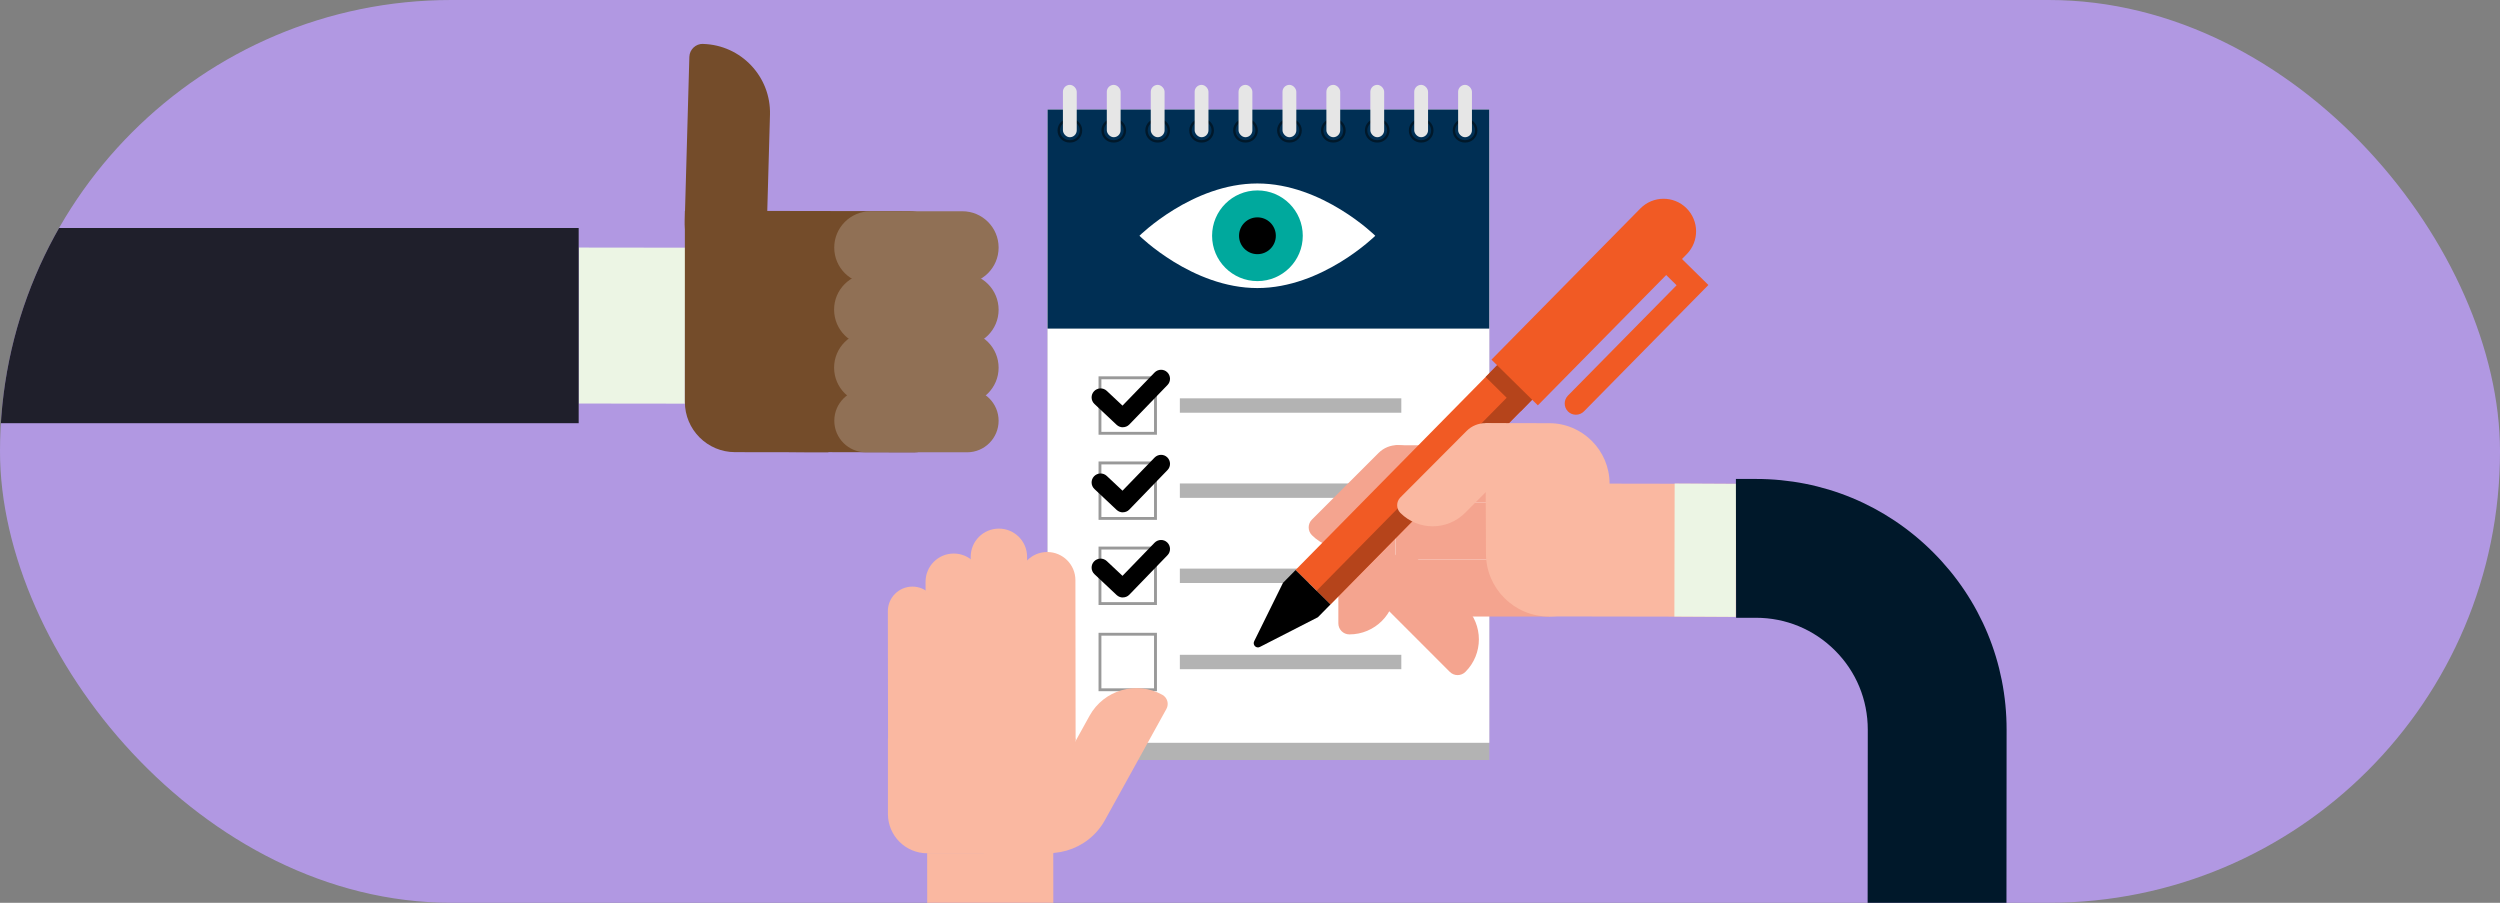<?xml version="1.0" encoding="utf-8"?>
<svg xmlns="http://www.w3.org/2000/svg" xmlns:xlink="http://www.w3.org/1999/xlink" id="Calque_1" viewBox="0 0 360 130">
  <rect x="0" y="0" width="360" height="130" fill="#808080" stroke="none"/>
  <defs>
    <clipPath id="clippath">
      <rect x="0" y="0" width="360" height="130" rx="65" ry="65" style="fill:none;"/>
    </clipPath>
  </defs>
  <rect x="0" y="0" width="360" height="130" rx="65" ry="65" style="fill:#b198e2;"/>
  <g style="clip-path:url(#clippath);">
    <g>
      <g>
        <g>
          <g>
            <rect x="150.85" y="18.25" width="63.61" height="91.19" style="fill:#b3b3b3;"/>
            <rect x="150.85" y="15.77" width="63.61" height="91.19" style="fill:#fff;"/>
            <polyline points="168.73 47.32 150.85 47.32 150.85 15.77 214.45 15.77 214.45 47.32 168.73 47.32" style="fill:#002f54;"/>
            <g>
              <g>
                <rect x="158.39" y="54.4" width="8" height="8" style="fill:#fff;"/>
                <path d="M166.6,62.6h-8.41v-8.41h8.41v8.41Zm-8-.41h7.58v-7.58h-7.58v7.58Z" style="fill:#999;"/>
              </g>
              <path d="M161.69,61.53c-.32,0-.64-.12-.89-.35l-3.2-3.01c-.52-.49-.55-1.31-.06-1.83s1.31-.55,1.83-.06l2.27,2.13,4.62-4.77c.5-.51,1.32-.53,1.83-.03,.51,.5,.53,1.32,.03,1.83l-5.5,5.69c-.25,.26-.59,.39-.93,.39Z"/>
            </g>
            <g>
              <g>
                <rect x="158.39" y="66.65" width="8" height="8" style="fill:#fff;"/>
                <path d="M166.6,74.86h-8.41v-8.41h8.41v8.41Zm-8-.41h7.58v-7.58h-7.58v7.58Z" style="fill:#999;"/>
              </g>
              <path d="M161.69,73.78c-.32,0-.64-.12-.89-.35l-3.2-3.01c-.52-.49-.55-1.31-.06-1.83s1.31-.55,1.83-.06l2.27,2.13,4.62-4.77c.5-.51,1.32-.53,1.83-.03,.51,.5,.53,1.32,.03,1.83l-5.5,5.69c-.25,.26-.59,.39-.93,.39Z"/>
            </g>
            <g>
              <g>
                <rect x="158.39" y="78.91" width="8" height="8" style="fill:#fff;"/>
                <path d="M166.6,87.12h-8.41v-8.41h8.41v8.41Zm-8-.41h7.58v-7.58h-7.58v7.58Z" style="fill:#999;"/>
              </g>
              <path d="M161.69,86.04c-.32,0-.64-.12-.89-.35l-3.2-3.01c-.52-.49-.55-1.31-.06-1.83s1.31-.55,1.83-.06l2.27,2.13,4.62-4.77c.5-.51,1.32-.53,1.83-.03,.51,.5,.53,1.32,.03,1.83l-5.5,5.69c-.25,.26-.59,.39-.93,.39Z"/>
            </g>
            <rect x="169.9" y="57.36" width="31.89" height="2.07" style="fill:#b3b3b3;"/>
            <rect x="169.9" y="69.62" width="31.89" height="2.07" style="fill:#b3b3b3;"/>
            <rect x="169.9" y="81.88" width="31.89" height="2.07" style="fill:#b3b3b3;"/>
            <g>
              <rect x="158.39" y="91.32" width="8" height="8" style="fill:#fff;"/>
              <path d="M166.6,99.53h-8.41v-8.41h8.41v8.41Zm-8-.41h7.58v-7.58h-7.58v7.58Z" style="fill:#999;"/>
            </g>
            <rect x="169.9" y="94.29" width="31.89" height="2.07" style="fill:#b3b3b3;"/>
            <g>
              <g>
                <rect x="152.27" y="17.05" width="3.56" height="3.48" rx="1.74" ry="1.74" style="fill:#002f54;"/>
                <path d="M154.1,17.4c.77,0,1.39,.62,1.39,1.39s-.62,1.39-1.39,1.39h-.08c-.77,0-1.39-.62-1.39-1.39s.62-1.39,1.39-1.39h.08m0-.35h-.08c-.96,0-1.74,.78-1.74,1.74s.78,1.74,1.74,1.74h.08c.96,0,1.74-.78,1.74-1.74s-.78-1.74-1.74-1.74h0Z" style="fill:#00182a;"/>
              </g>
              <g>
                <rect x="158.6" y="17.05" width="3.56" height="3.48" rx="1.74" ry="1.74" style="fill:#002f54;"/>
                <path d="M160.42,17.4c.77,0,1.39,.62,1.39,1.39s-.62,1.39-1.39,1.39h-.08c-.77,0-1.39-.62-1.39-1.39s.62-1.39,1.39-1.39h.08m0-.35h-.08c-.96,0-1.74,.78-1.74,1.74s.78,1.74,1.74,1.74h.08c.96,0,1.74-.78,1.74-1.74s-.78-1.74-1.74-1.74h0Z" style="fill:#00182a;"/>
              </g>
              <g>
                <rect x="164.92" y="17.05" width="3.56" height="3.48" rx="1.74" ry="1.74" style="fill:#002f54;"/>
                <path d="M166.74,17.4c.77,0,1.39,.62,1.39,1.39s-.62,1.39-1.39,1.39h-.08c-.77,0-1.39-.62-1.39-1.39s.62-1.39,1.39-1.39h.08m0-.35h-.08c-.96,0-1.74,.78-1.74,1.74s.78,1.74,1.74,1.74h.08c.96,0,1.74-.78,1.74-1.74s-.78-1.74-1.74-1.74h0Z" style="fill:#00182a;"/>
              </g>
              <g>
                <rect x="171.25" y="17.05" width="3.56" height="3.48" rx="1.74" ry="1.74" style="fill:#002f54;"/>
                <path d="M173.07,17.4c.77,0,1.39,.62,1.39,1.39s-.62,1.39-1.39,1.39h-.08c-.77,0-1.39-.62-1.39-1.39s.62-1.39,1.39-1.39h.08m0-.35h-.08c-.96,0-1.74,.78-1.74,1.74s.78,1.74,1.74,1.74h.08c.96,0,1.74-.78,1.74-1.74s-.78-1.74-1.74-1.74h0Z" style="fill:#00182a;"/>
              </g>
              <g>
                <rect x="177.57" y="17.05" width="3.56" height="3.48" rx="1.74" ry="1.74" style="fill:#002f54;"/>
                <path d="M179.39,17.4c.77,0,1.39,.62,1.39,1.39s-.62,1.39-1.39,1.39h-.08c-.77,0-1.39-.62-1.39-1.39s.62-1.39,1.39-1.39h.08m0-.35h-.08c-.96,0-1.74,.78-1.74,1.74s.78,1.74,1.74,1.74h.08c.96,0,1.74-.78,1.74-1.74s-.78-1.74-1.74-1.74h0Z" style="fill:#00182a;"/>
              </g>
              <g>
                <rect x="183.89" y="17.05" width="3.56" height="3.48" rx="1.74" ry="1.74" style="fill:#002f54;"/>
                <path d="M185.72,17.4c.77,0,1.39,.62,1.39,1.39s-.62,1.39-1.39,1.39h-.08c-.77,0-1.39-.62-1.39-1.39s.62-1.39,1.39-1.39h.08m0-.35h-.08c-.96,0-1.74,.78-1.74,1.74s.78,1.74,1.74,1.74h.08c.96,0,1.74-.78,1.74-1.74s-.78-1.74-1.74-1.74h0Z" style="fill:#00182a;"/>
              </g>
              <g>
                <rect x="190.22" y="17.05" width="3.56" height="3.48" rx="1.74" ry="1.74" style="fill:#002f54;"/>
                <path d="M192.04,17.4c.77,0,1.39,.62,1.39,1.39s-.62,1.39-1.39,1.39h-.08c-.77,0-1.39-.62-1.39-1.39s.62-1.39,1.39-1.39h.08m0-.35h-.08c-.96,0-1.74,.78-1.74,1.74s.78,1.74,1.74,1.74h.08c.96,0,1.74-.78,1.74-1.74s-.78-1.74-1.74-1.74h0Z" style="fill:#00182a;"/>
              </g>
              <g>
                <rect x="196.54" y="17.05" width="3.56" height="3.48" rx="1.74" ry="1.74" style="fill:#002f54;"/>
                <path d="M198.36,17.4c.77,0,1.39,.62,1.39,1.39s-.62,1.39-1.39,1.39h-.08c-.77,0-1.39-.62-1.39-1.39s.62-1.39,1.39-1.39h.08m0-.35h-.08c-.96,0-1.74,.78-1.74,1.74s.78,1.74,1.74,1.74h.08c.96,0,1.74-.78,1.74-1.74s-.78-1.74-1.74-1.74h0Z" style="fill:#00182a;"/>
              </g>
              <g>
                <rect x="202.86" y="17.05" width="3.56" height="3.48" rx="1.74" ry="1.74" style="fill:#002f54;"/>
                <path d="M204.69,17.4c.77,0,1.39,.62,1.39,1.39s-.62,1.39-1.39,1.39h-.08c-.77,0-1.39-.62-1.39-1.39s.62-1.39,1.39-1.39h.08m0-.35h-.08c-.96,0-1.74,.78-1.74,1.74s.78,1.74,1.74,1.74h.08c.96,0,1.74-.78,1.74-1.74s-.78-1.74-1.74-1.74h0Z" style="fill:#00182a;"/>
              </g>
              <g>
                <rect x="209.19" y="17.05" width="3.56" height="3.48" rx="1.74" ry="1.74" style="fill:#002f54;"/>
                <path d="M211.01,17.4c.77,0,1.39,.62,1.39,1.39s-.62,1.39-1.39,1.39h-.08c-.77,0-1.39-.62-1.39-1.39s.62-1.39,1.39-1.39h.08m0-.35h-.08c-.96,0-1.74,.78-1.74,1.74s.78,1.74,1.74,1.74h.08c.96,0,1.74-.78,1.74-1.74s-.78-1.74-1.74-1.74h0Z" style="fill:#00182a;"/>
              </g>
            </g>
            <g>
              <rect x="153.06" y="12.22" width="1.99" height="7.54" rx="1" ry="1" style="fill:#e6e6e6;"/>
              <rect x="159.38" y="12.22" width="1.99" height="7.54" rx="1" ry="1" style="fill:#e6e6e6;"/>
              <rect x="165.71" y="12.22" width="1.99" height="7.54" rx="1" ry="1" style="fill:#e6e6e6;"/>
              <rect x="172.03" y="12.22" width="1.99" height="7.54" rx="1" ry="1" style="fill:#e6e6e6;"/>
              <rect x="178.35" y="12.22" width="1.99" height="7.54" rx="1" ry="1" style="fill:#e6e6e6;"/>
              <rect x="184.68" y="12.22" width="1.99" height="7.54" rx="1" ry="1" style="fill:#e6e6e6;"/>
              <rect x="191" y="12.22" width="1.99" height="7.54" rx="1" ry="1" style="fill:#e6e6e6;"/>
              <rect x="197.33" y="12.22" width="1.99" height="7.54" rx="1" ry="1" style="fill:#e6e6e6;"/>
              <rect x="203.65" y="12.22" width="1.99" height="7.54" rx="1" ry="1" style="fill:#e6e6e6;"/>
              <rect x="209.97" y="12.22" width="1.99" height="7.54" rx="1" ry="1" style="fill:#e6e6e6;"/>
            </g>
          </g>
          <g>
            <path d="M198.04,33.95s-7.6,7.53-16.98,7.53-16.98-7.53-16.98-7.53c0,0,7.6-7.53,16.98-7.53s16.98,7.53,16.98,7.53Z" style="fill:#fff;"/>
            <circle cx="181.07" cy="33.95" r="6.53" style="fill:#00a99d;"/>
            <circle cx="181.07" cy="33.95" r="2.65"/>
          </g>
        </g>
        <g>
          <path d="M198.16,84.14h13.57c2.13,0,3.87,1.73,3.87,3.87v4.34h-12.41c-3.65,0-6.62-2.96-6.62-6.62h0c0-.88,.71-1.59,1.59-1.59Z" transform="translate(289.36 296.38) rotate(-134.99)" style="fill:#f4a48f;"/>
          <rect x="200.95" y="64.12" width="22.11" height="8.22" style="fill:#f4a48f;"/>
          <path d="M189.5,68.03h13.57c2.13,0,3.87,1.73,3.87,3.87v4.34h-12.41c-3.65,0-6.62-2.96-6.62-6.62h0c0-.88,.71-1.59,1.59-1.59Z" transform="translate(6.8 160.68) rotate(-44.99)" style="fill:#f4a48f;"/>
          <path d="M188.92,77.75h13.57c2.13,0,3.87,1.73,3.87,3.87v4.34h-12.41c-3.65,0-6.62-2.96-6.62-6.62h0c0-.88,.71-1.59,1.59-1.59Z" transform="translate(114.94 278.67) rotate(-89.99)" style="fill:#f4a48f;"/>
          <rect x="200.95" y="72.34" width="22.13" height="8.22" style="fill:#f4a48f;"/>
          <rect x="226.95" y="65.79" width="19.14" height="26.89" transform="translate(156.86 315.6) rotate(-89.9)" style="fill:#fab8a1;"/>
          <polygon points="241.15 69.63 249.98 69.68 249.94 88.83 241.11 88.78 241.15 69.63" style="fill:#ecf5e4;"/>
          <path d="M288.93,130.6l-19.99-.02,.02-25.51c0-4.31-1.67-8.36-4.72-11.4-3.04-3.04-7.08-4.71-11.38-4.71h-2.86l-.03-19.99h2.89c9.64,0,18.69,3.74,25.51,10.56,6.83,6.83,10.59,15.91,10.58,25.56l-.02,25.51Z" style="fill:#00182a;"/>
          <g>
            <rect x="182.47" y="65.26" width="44.29" height="7.06" transform="translate(12.03 166.3) rotate(-45.44)" style="fill:#f15a24;"/>
            <polygon points="213.93 54.29 218.96 59.25 221.72 56.4 216.69 51.44 213.93 54.29" style="fill:#b5441b;"/>
            <rect x="183.98" y="68.88" width="44.29" height="2.8" transform="translate(11.42 167.83) rotate(-45.44)" style="fill:#b5441b;"/>
            <path d="M180.59,92.36l4.16-8.43,1.81-1.84,5.03,4.95-1.81,1.84-8.36,4.28c-.52,.27-1.08-.29-.82-.81Z"/>
            <path d="M221.45,58.37l-6.68-6.58,21.44-21.77c1.82-1.84,4.78-1.87,6.63-.05h0c1.84,1.82,1.87,4.78,.05,6.63l-21.44,21.77Z" style="fill:#f15a24;"/>
            <path d="M226.93,59.72c-.41,0-.82-.15-1.13-.46-.64-.63-.64-1.65-.02-2.29l15.65-15.89-2.76-2.72c-.64-.63-.64-1.65-.02-2.29,.63-.64,1.65-.64,2.29-.02l5.07,4.99-17.92,18.2c-.32,.32-.73,.48-1.15,.48Z" style="fill:#f15a24;"/>
          </g>
          <rect x="200.95" y="80.56" width="22.11" height="8.22" style="fill:#f4a48f;"/>
          <path d="M223.1,60.94l-9.2-.02,.08,18.83c.02,4.99,4.08,9.03,9.07,9.03h0c4.78,0,8.7-3.89,8.71-8.67l.02-10.46c0-4.78-3.89-8.7-8.67-8.71Z" style="fill:#fab8a1;"/>
          <path d="M202.22,64.83h13.51c2.12,0,3.85,1.73,3.85,3.85v4.32h-12.35c-3.64,0-6.59-2.95-6.59-6.59h0c0-.87,.71-1.58,1.58-1.58Z" transform="translate(12.99 169.11) rotate(-45.1)" style="fill:#fab8a1;"/>
        </g>
        <g>
          <g>
            <path d="M146.77,108l-.03-24.45c0-2.24,1.81-4.06,4.06-4.06h0c2.24,0,4.06,1.81,4.06,4.06l.03,24.45c0,.86-.71,1.57-1.57,1.57h-4.98c-.86,0-1.57-.7-1.57-1.57Z" style="fill:#fab8a1;"/>
            <path d="M139.81,108l-.03-27.82c0-2.24,1.81-4.06,4.06-4.06h0c2.24,0,4.06,1.81,4.06,4.06l.03,27.82c0,.86-.71,1.57-1.57,1.57h-4.98c-.86,0-1.57-.7-1.57-1.57Z" style="fill:#fab8a1;"/>
            <path d="M133.31,108l-.03-24.23c0-2.24,1.81-4.06,4.06-4.06h0c2.24,0,4.06,1.81,4.06,4.06l.03,24.23c0,.86-.71,1.57-1.57,1.57h-4.98c-.86,0-1.57-.7-1.57-1.57Z" style="fill:#fab8a1;"/>
            <path d="M127.88,108.2l-.03-20.19c0-1.95,1.58-3.54,3.54-3.54h0c1.95,0,3.54,1.58,3.54,3.54l.03,20.19c0,.75-.62,1.37-1.37,1.37h-4.34c-.75,0-1.37-.61-1.37-1.36Z" style="fill:#fab8a1;"/>
            <path d="M162.23,96.75h0v21.29c0,4.26-3.46,7.71-7.71,7.71h0c-.83,0-1.5-.67-1.5-1.5v-18.29c0-5.08,4.13-9.21,9.21-9.21Z" transform="translate(241.75 284.87) rotate(-151.06)" style="fill:#fab8a1;"/>
          </g>
          <path d="M127.86,106.37v10.87c.02,3.11,2.54,5.63,5.65,5.63h18.16l3.21-16.51h-27.02Z" style="fill:#fab8a1;"/>
          <rect x="133.51" y="122.85" width="18.16" height="12.36" transform="translate(-.15 .16) rotate(-.07)" style="fill:#fab8a1;"/>
        </g>
      </g>
      <g>
        <g>
          <rect x="79.75" y="39.24" width="22.46" height="15.29" transform="translate(43.99 137.81) rotate(-89.93)" style="fill:#ecf5e4;"/>
          <rect x="-9.94" y="32.83" width="93.27" height="28.11" style="fill:#1f1f2b;"/>
        </g>
        <g>
          <g>
            <path d="M108.56,40.82l22.38,.04c2.88,0,5.22-2.33,5.22-5.22h0c0-2.88-2.33-5.22-5.22-5.23l-22.38-.04c-1.11,0-2.02,.91-2.02,2.02v6.4c0,1.11,.9,2.02,2.01,2.02Z" style="fill:#744c2a;"/>
            <path d="M104.22,49.77l26.72,.04c2.88,0,5.22-2.33,5.22-5.22h0c0-2.88-2.33-5.22-5.22-5.23l-26.72-.04c-1.11,0-2.02,.91-2.02,2.02v6.4c0,1.11,.9,2.02,2.01,2.02Z" style="fill:#744c2a;"/>
            <path d="M108.84,58.12l22.1,.04c2.88,0,5.22-2.33,5.22-5.22h0c0-2.88-2.33-5.22-5.22-5.23l-22.1-.04c-1.11,0-2.02,.91-2.02,2.02v6.4c0,1.11,.9,2.02,2.01,2.02Z" style="fill:#744c2a;"/>
            <path d="M114.7,65.1l16.9,.04c2.51,0,4.55-2.03,4.55-4.55h0c0-2.51-2.03-4.55-4.55-4.55l-16.9-.04c-.97,0-1.76,.79-1.76,1.76v5.58c0,.97,.79,1.76,1.75,1.76Z" style="fill:#744c2a;"/>
            <path d="M125.33,30.42h13.25c2.88,0,5.22,2.34,5.22,5.23,0,2.88-2.34,5.22-5.22,5.22h-13.23c-2.88,0-5.22-2.33-5.22-5.22,0-2.88,2.33-5.22,5.22-5.23Z" style="fill:#907055;"/>
            <path d="M125.33,39.37h13.25c2.88,0,5.22,2.34,5.22,5.23,0,2.88-2.34,5.22-5.23,5.22h-13.23c-2.88,0-5.22-2.33-5.23-5.22s2.33-5.22,5.22-5.23Z" style="fill:#907055;"/>
            <path d="M125.33,47.72h13.25c2.88,0,5.22,2.34,5.22,5.23,0,2.88-2.34,5.22-5.23,5.22h-13.23c-2.88,0-5.22-2.33-5.23-5.22,0-2.88,2.33-5.22,5.22-5.23Z" style="fill:#907055;"/>
            <path d="M134.72,56.04h4.53c2.51,0,4.55,2.04,4.55,4.55,0,2.51-2.04,4.55-4.55,4.54h-14.56c-2.51,0-4.55-2.03-4.55-4.54,0-2.51,2.03-4.55,4.55-4.55h10.04" style="fill:#907055;"/>
            <path d="M100.72,6.43h0c5.47,0,9.91,4.44,9.91,9.91v27.36h0c-6.53,0-11.84-5.3-11.84-11.84V8.35c0-1.06,.86-1.93,1.93-1.93Z" transform="translate(.75 -2.93) rotate(1.61)" style="fill:#744c2a;"/>
          </g>
          <path d="M119.29,65.13l-13.44-.02c-4,0-7.23-3.25-7.23-7.24V30.38h20.98l-.31,34.75Z" style="fill:#744c2a;"/>
        </g>
      </g>
    </g>
  </g>
</svg>